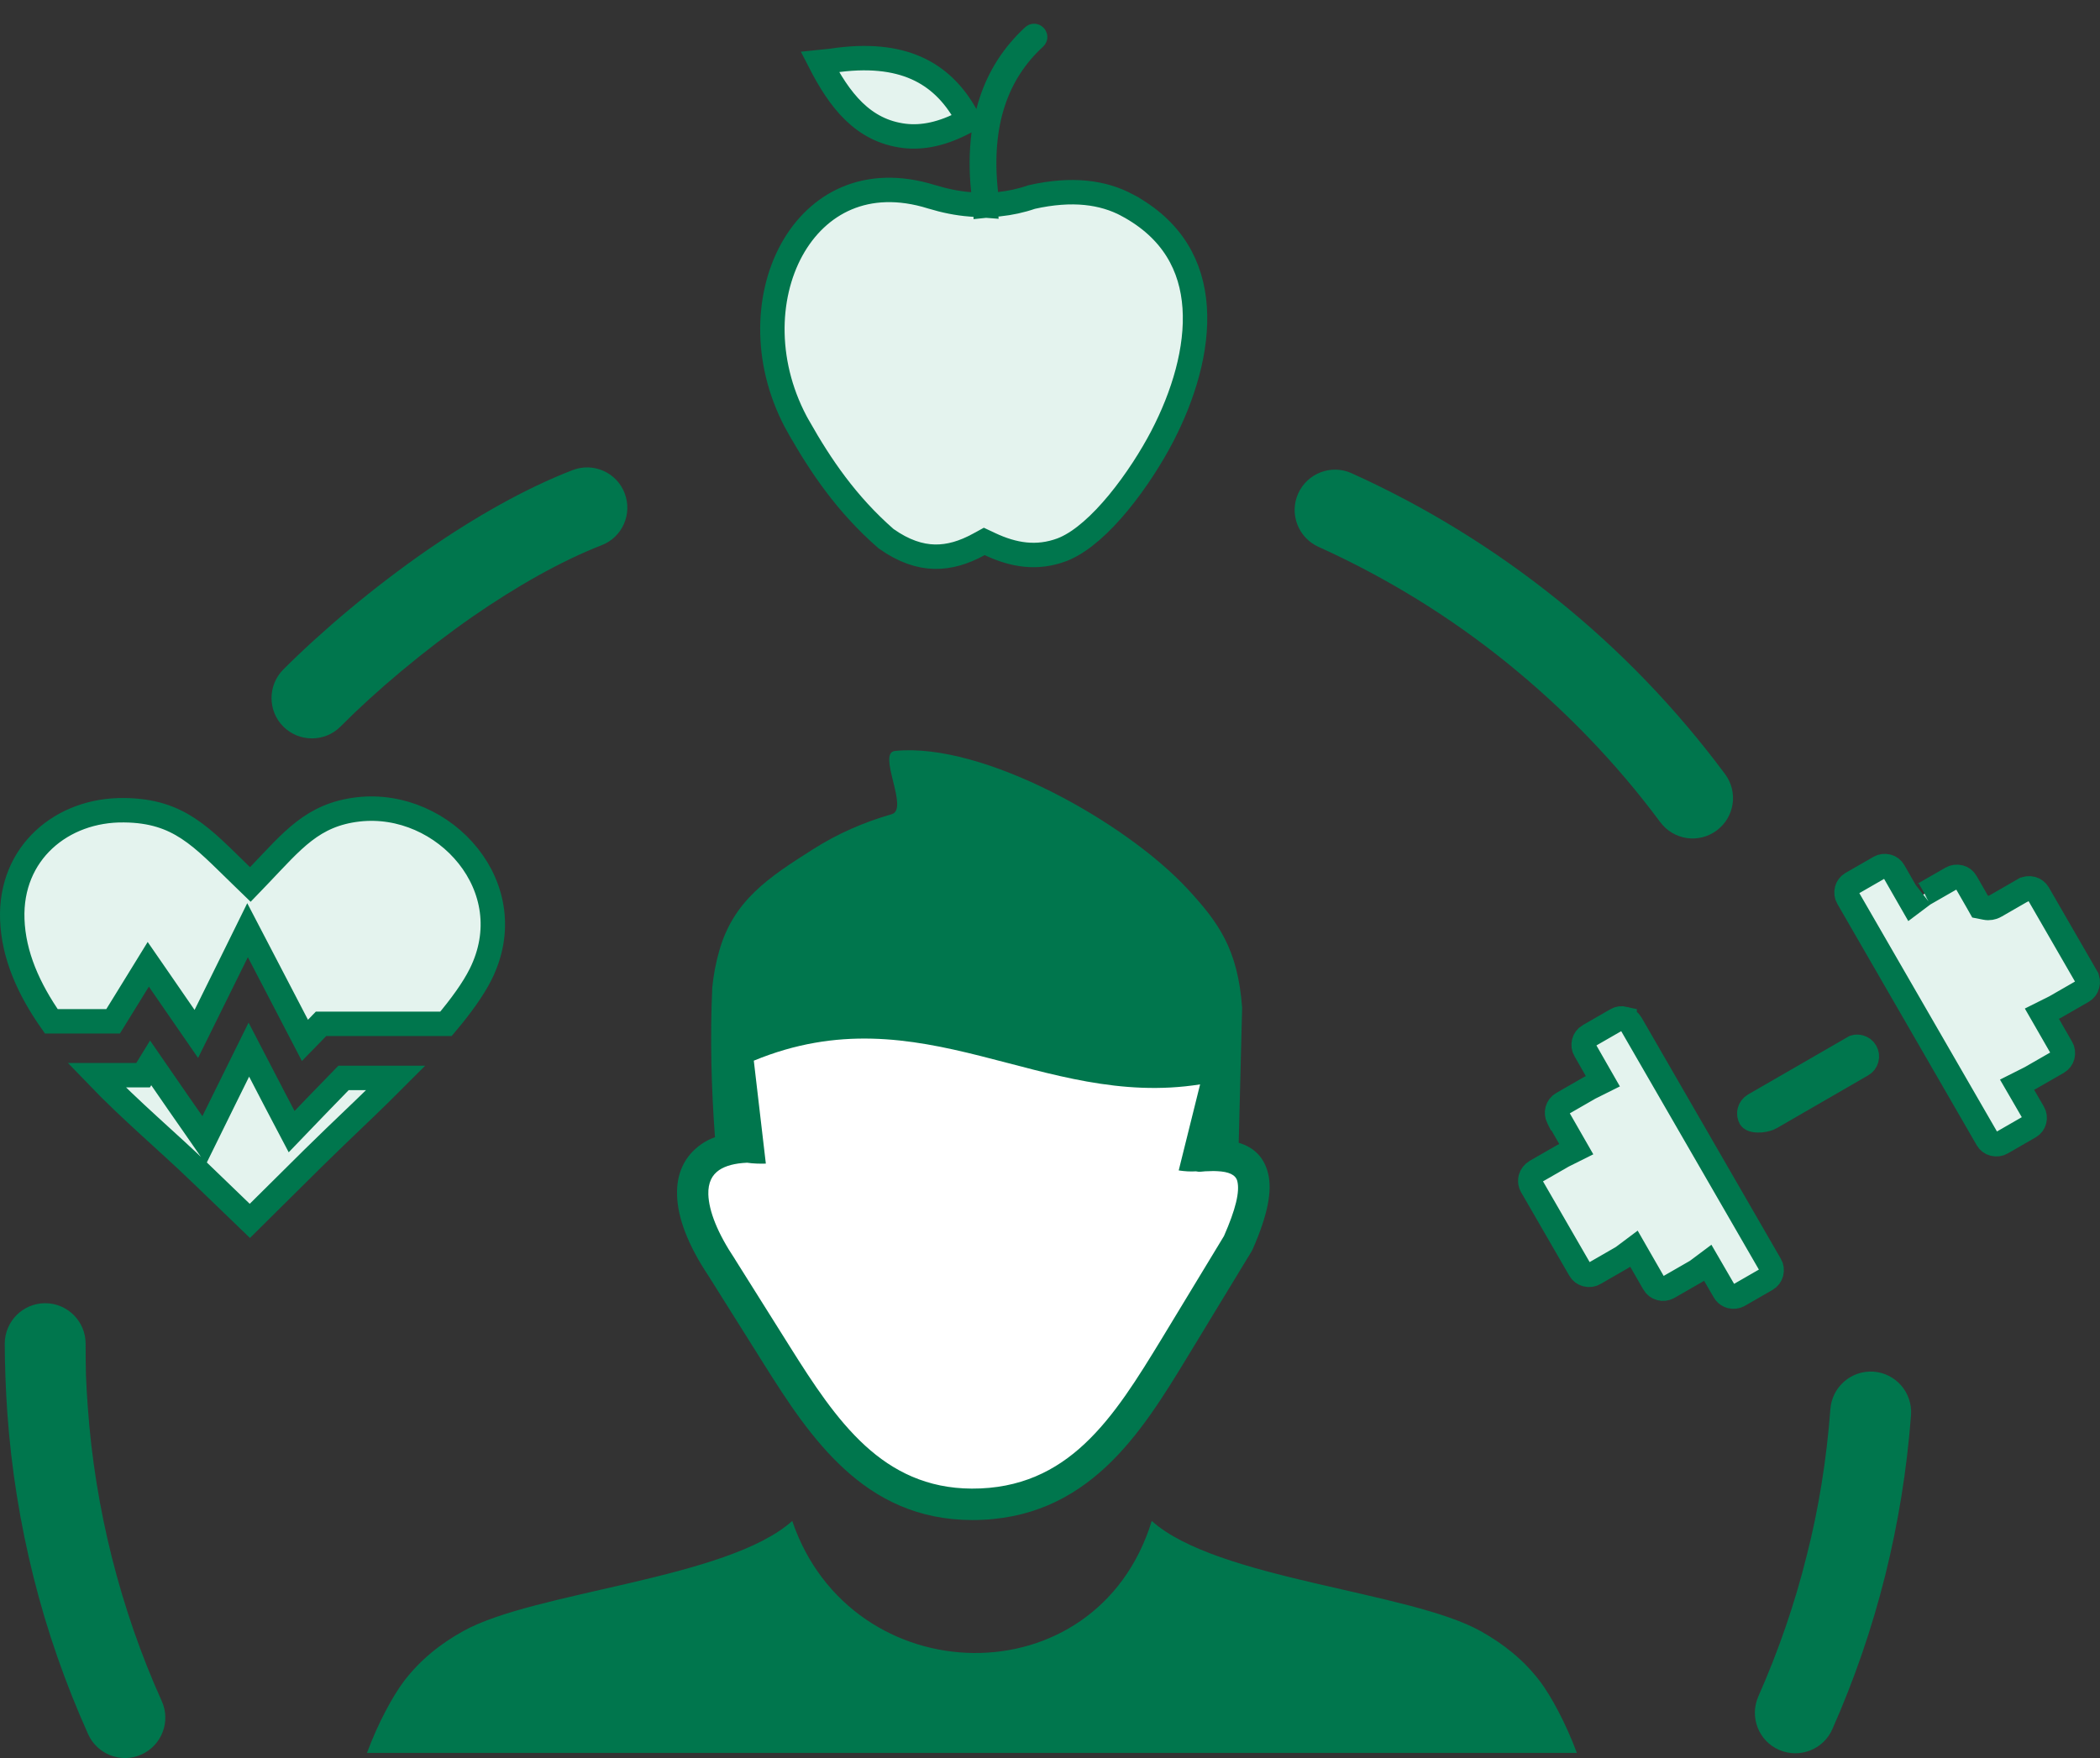 <svg width="86" height="72" viewBox="0 0 86 72" fill="none" xmlns="http://www.w3.org/2000/svg">
<rect x="0" y="0" width="86" height="72" fill="#333333" stroke="none"/>
<path d="M30.538 41.446H49.669V46.596L51.141 48.436V51.379L43.783 60.576L40.104 61.68L34.953 59.84L32.378 56.897L30.171 53.218L28.331 49.539L28.699 47.7L30.538 46.228V41.446Z" fill="white"/>
<path d="M32.444 62.291C34.85 69.369 44.908 69.634 47.167 62.291C49.831 64.682 57.704 65.168 60.632 66.801C61.559 67.316 62.398 67.978 63.068 68.861C63.517 69.457 64.12 70.561 64.576 71.79H15.028C15.484 70.561 16.088 69.457 16.537 68.861C17.213 67.971 18.045 67.316 18.972 66.801C21.908 65.168 29.781 64.682 32.444 62.291ZM30.597 47.619C30.09 47.641 29.715 47.744 29.45 47.921C29.302 48.024 29.192 48.149 29.119 48.303C29.038 48.473 29.001 48.679 29.008 48.914C29.03 49.606 29.391 50.511 30.09 51.556L30.097 51.57L32.371 55.19C33.283 56.64 34.24 58.119 35.431 59.208C36.572 60.252 37.963 60.959 39.795 60.966C41.781 60.974 43.238 60.238 44.416 59.134C45.644 57.986 46.608 56.412 47.565 54.844L50.125 50.621C50.603 49.532 50.78 48.804 50.67 48.37C50.603 48.112 50.324 47.987 49.846 47.965C49.743 47.958 49.64 47.958 49.536 47.965C49.419 47.965 49.301 47.972 49.176 47.987C49.11 47.994 49.044 47.987 48.977 47.972C48.749 47.987 48.514 47.972 48.271 47.935L49.147 44.411C42.635 45.441 37.757 40.6 30.87 43.44L31.363 47.656C31.105 47.663 30.84 47.656 30.597 47.619ZM50.728 46.802C51.361 46.994 51.766 47.398 51.928 48.046C52.112 48.76 51.913 49.775 51.302 51.158C51.288 51.18 51.28 51.21 51.266 51.232L48.668 55.507C47.668 57.155 46.652 58.803 45.298 60.069C43.893 61.378 42.164 62.254 39.802 62.254C37.595 62.246 35.932 61.408 34.571 60.157C33.254 58.95 32.246 57.398 31.289 55.875L29.015 52.255C28.184 51.011 27.75 49.878 27.728 48.951C27.713 48.509 27.787 48.112 27.949 47.766C28.118 47.398 28.383 47.097 28.729 46.854C28.89 46.743 29.074 46.648 29.28 46.574C29.133 44.61 29.074 42.498 29.17 40.431C29.221 39.938 29.31 39.444 29.45 38.959C30.031 36.877 31.488 35.927 33.298 34.78C34.291 34.147 35.387 33.669 36.52 33.345C37.242 33.139 35.902 30.828 36.653 30.755C40.266 30.387 46.115 33.683 48.639 36.413C49.904 37.782 50.692 38.871 50.868 41.269L50.728 46.802ZM6.625 69.671C7.001 70.502 6.625 71.481 5.794 71.856C4.963 72.231 3.984 71.856 3.609 71.024C2.682 68.957 1.924 66.801 1.372 64.586C0.827 62.408 0.46 60.15 0.298 57.839C0.268 57.434 0.246 56.964 0.224 56.434C0.202 55.867 0.195 55.396 0.195 55.029C0.195 54.116 0.938 53.373 1.85 53.373C2.763 53.373 3.506 54.116 3.506 55.029C3.506 55.566 3.513 55.992 3.52 56.316C3.535 56.684 3.557 57.118 3.594 57.604C3.741 59.715 4.08 61.783 4.58 63.777C5.095 65.822 5.779 67.794 6.625 69.671ZM13.947 29.754C13.306 30.402 12.254 30.402 11.607 29.762C10.959 29.121 10.959 28.069 11.599 27.422C13.189 25.832 15.278 24.067 17.493 22.529C19.443 21.182 21.503 20.005 23.446 19.255C24.299 18.923 25.256 19.35 25.579 20.196C25.91 21.05 25.484 22.006 24.637 22.33C22.953 22.985 21.128 24.03 19.369 25.244C17.331 26.664 15.403 28.29 13.947 29.754ZM53.995 22.396C53.164 22.021 52.789 21.043 53.164 20.211C53.539 19.38 54.518 19.004 55.349 19.38C58.381 20.748 61.214 22.499 63.774 24.559C66.357 26.634 68.667 29.041 70.646 31.704C71.191 32.44 71.036 33.47 70.3 34.014C69.565 34.559 68.535 34.404 67.99 33.669C66.18 31.233 64.061 29.041 61.699 27.135C59.367 25.251 56.777 23.654 53.995 22.396ZM74.958 57.714C75.024 56.802 75.811 56.117 76.724 56.176C77.636 56.242 78.32 57.03 78.262 57.942C78.092 60.201 77.732 62.401 77.202 64.528C76.658 66.705 75.929 68.81 75.039 70.818C74.671 71.657 73.692 72.032 72.854 71.665C72.015 71.297 71.64 70.318 72.007 69.479C72.824 67.632 73.494 65.705 73.987 63.718C74.48 61.79 74.803 59.774 74.958 57.714Z" fill="#00764D"/>
<path d="M11.23 44.988L11.231 44.99L11.62 45.732L11.943 46.346L12.423 45.847L13.004 45.243L14.069 44.146H16.209C15.353 45.006 14.48 45.83 13.708 46.572L12.815 47.441L10.232 50.002L8.165 48.009H8.164C6.889 46.779 5.347 45.483 3.956 44.035H5.86L6.007 43.797L6.17 43.531L7.288 45.151L7.289 45.153L7.878 45.998L8.362 46.696L8.737 45.934L9.193 45.007L10.191 42.987L11.23 44.988ZM14.666 33.149C16.43 32.946 18.136 33.75 19.176 35.06C20.206 36.358 20.567 38.133 19.681 39.905C19.379 40.509 18.881 41.198 18.263 41.932H13.146L12.998 42.085L12.816 42.274L12.488 42.61L11.146 40.031L10.594 38.971L10.138 38.096L9.702 38.981L9.172 40.054L8.04 42.345L7.03 40.882L6.508 40.124L6.072 39.493L5.67 40.146L5.185 40.933L4.632 41.828H2.101C1.169 40.499 0.554 39.111 0.503 37.654V37.653C0.405 34.925 2.544 33.149 5.081 33.183H5.083C6.23 33.193 7.02 33.48 7.714 33.937C8.438 34.413 9.057 35.067 9.891 35.874L10.252 36.224L10.6 35.862C11.985 34.416 12.799 33.367 14.666 33.149Z" fill="#E4F3EE" stroke="#00764D"/>
<path d="M66.533 41.723V41.724C66.635 41.751 66.734 41.822 66.79 41.921L66.792 41.924L72.494 51.799L72.499 51.805C72.553 51.895 72.569 52.012 72.539 52.136C72.513 52.238 72.441 52.338 72.343 52.393L72.34 52.395L71.214 53.043C71.21 53.045 71.207 53.048 71.203 53.05L71.197 53.053C71.097 53.105 70.983 53.116 70.879 53.089L70.875 53.088L70.799 53.059C70.726 53.023 70.66 52.965 70.618 52.891L70.615 52.886L70.218 52.202L69.936 51.716L69.485 52.053C69.481 52.056 69.478 52.058 69.477 52.059L69.468 52.064L69.455 52.071L68.33 52.718C68.323 52.723 68.316 52.727 68.309 52.73C68.21 52.781 68.097 52.792 67.994 52.764L67.99 52.763C67.888 52.737 67.789 52.665 67.733 52.567L67.732 52.564L67.195 51.63L66.914 51.14L66.462 51.479C66.467 51.476 66.469 51.475 66.452 51.485C66.445 51.49 66.432 51.498 66.416 51.508L65.298 52.152L65.29 52.157C65.2 52.211 65.083 52.227 64.957 52.196C64.856 52.169 64.757 52.098 64.702 52.001L64.7 51.997L62.728 48.583L62.724 48.576L62.69 48.503C62.665 48.427 62.661 48.339 62.682 48.247C62.715 48.138 62.788 48.041 62.895 47.975L64.011 47.334L64.079 47.3L64.552 47.064L64.289 46.605L63.825 45.796H63.824C63.82 45.788 63.816 45.781 63.812 45.775C63.762 45.676 63.752 45.563 63.779 45.46L63.78 45.456C63.806 45.354 63.878 45.255 63.977 45.199L63.979 45.198L65.1 44.553L65.168 44.519L65.641 44.283L65.378 43.824L64.915 43.014L64.909 43.006C64.855 42.916 64.839 42.799 64.869 42.675C64.895 42.573 64.967 42.473 65.065 42.418L65.068 42.417L66.194 41.769L66.202 41.764C66.292 41.711 66.408 41.693 66.533 41.723ZM77.298 35.484L77.302 35.485C77.404 35.511 77.497 35.579 77.555 35.681L77.556 35.683L78.019 36.492L78.301 36.983L78.753 36.643C78.748 36.647 78.746 36.649 78.763 36.638C78.77 36.634 78.784 36.623 78.803 36.61L79.917 35.971L79.925 35.967C80.016 35.912 80.133 35.895 80.26 35.926C80.362 35.952 80.455 36.021 80.513 36.123L80.514 36.125L80.978 36.933L81.09 37.131L81.313 37.175C81.464 37.206 81.589 37.169 81.67 37.132C81.692 37.121 81.711 37.11 81.723 37.103L81.736 37.096L81.749 37.09L82.874 36.442H82.875L82.883 36.437C82.973 36.383 83.09 36.367 83.215 36.397C83.317 36.424 83.415 36.496 83.471 36.593L83.473 36.596L85.442 40.007V40.008C85.503 40.114 85.513 40.233 85.485 40.328L85.482 40.337L85.48 40.346C85.455 40.447 85.387 40.541 85.285 40.598L85.282 40.6L84.164 41.243L84.094 41.278L83.62 41.515L83.884 41.974L84.421 42.909L84.426 42.917C84.48 43.007 84.496 43.124 84.466 43.249C84.439 43.351 84.368 43.449 84.269 43.505L84.266 43.507L83.155 44.145L83.078 44.184L82.603 44.423L82.87 44.883L83.266 45.567L83.27 45.573C83.325 45.664 83.34 45.78 83.311 45.893C83.284 45.997 83.22 46.085 83.131 46.139L83.104 46.155L81.978 46.803L81.971 46.807C81.88 46.862 81.762 46.879 81.636 46.847C81.534 46.822 81.441 46.753 81.383 46.651L81.381 46.648L75.679 36.773L75.674 36.766C75.62 36.676 75.603 36.56 75.634 36.435C75.662 36.333 75.725 36.247 75.813 36.193L75.841 36.176L76.966 35.529L76.974 35.525C77.066 35.47 77.183 35.455 77.298 35.484ZM76.157 42.885L76.161 42.886C76.261 42.912 76.345 42.972 76.399 43.068L76.403 43.075C76.455 43.164 76.467 43.267 76.439 43.37C76.413 43.47 76.353 43.554 76.257 43.608L76.253 43.61L72.522 45.766L72.519 45.769C72.441 45.815 72.288 45.862 72.127 45.879L71.967 45.883C71.867 45.878 71.795 45.86 71.749 45.839C71.708 45.82 71.695 45.803 71.689 45.794L71.688 45.792L71.657 45.722C71.633 45.651 71.632 45.574 71.652 45.497C71.677 45.405 71.74 45.315 71.838 45.257L75.87 42.931L75.948 42.886C76.017 42.866 76.09 42.866 76.157 42.885Z" fill="#E4F3EE" stroke="#00764D"/>
<path d="M42.38 1.488C42.386 1.494 42.389 1.498 42.39 1.502C42.391 1.506 42.392 1.51 42.392 1.515C42.392 1.523 42.388 1.534 42.375 1.546C41.594 2.264 41.017 3.138 40.674 4.185C40.327 5.243 40.222 6.46 40.369 7.854V8.42L40.922 8.362C41.364 8.316 41.809 8.222 42.255 8.068C43.914 7.697 45.172 7.875 46.159 8.4V8.401C48.034 9.407 48.81 10.914 48.925 12.589C49.042 14.296 48.47 16.199 47.578 17.904C47.172 18.68 46.536 19.699 45.793 20.598C45.086 21.454 44.328 22.145 43.622 22.459L43.483 22.517C42.462 22.897 41.502 22.737 40.538 22.282L40.308 22.174L40.085 22.296C39.479 22.628 38.881 22.812 38.272 22.799C37.672 22.786 37.016 22.58 36.285 22.061C34.657 20.639 33.605 19.066 32.717 17.506H32.716C31.288 14.994 31.354 12.181 32.42 10.236C32.952 9.268 33.726 8.522 34.682 8.118C35.634 7.716 36.804 7.638 38.159 8.062L38.164 8.063C38.677 8.219 39.206 8.33 39.736 8.37L40.335 8.416L40.27 7.818C40.178 6.974 40.193 6.197 40.283 5.485L40.313 5.251L40.473 4.581C40.506 4.441 40.546 4.303 40.591 4.174L40.594 4.164C40.942 3.1 41.527 2.217 42.32 1.485L42.322 1.483C42.328 1.478 42.333 1.475 42.336 1.474C42.34 1.472 42.344 1.472 42.349 1.472C42.357 1.472 42.368 1.476 42.38 1.488ZM34.079 2.487C35.536 2.266 36.658 2.402 37.527 2.787C38.39 3.17 39.05 3.82 39.551 4.711L39.667 4.918L39.55 4.981C38.612 5.488 37.781 5.654 37.036 5.565H37.037C35.333 5.357 34.375 4.098 33.576 2.54L34.057 2.49L34.069 2.489L34.079 2.487Z" fill="#E4F3EE" stroke="#00764D"/>
</svg>
